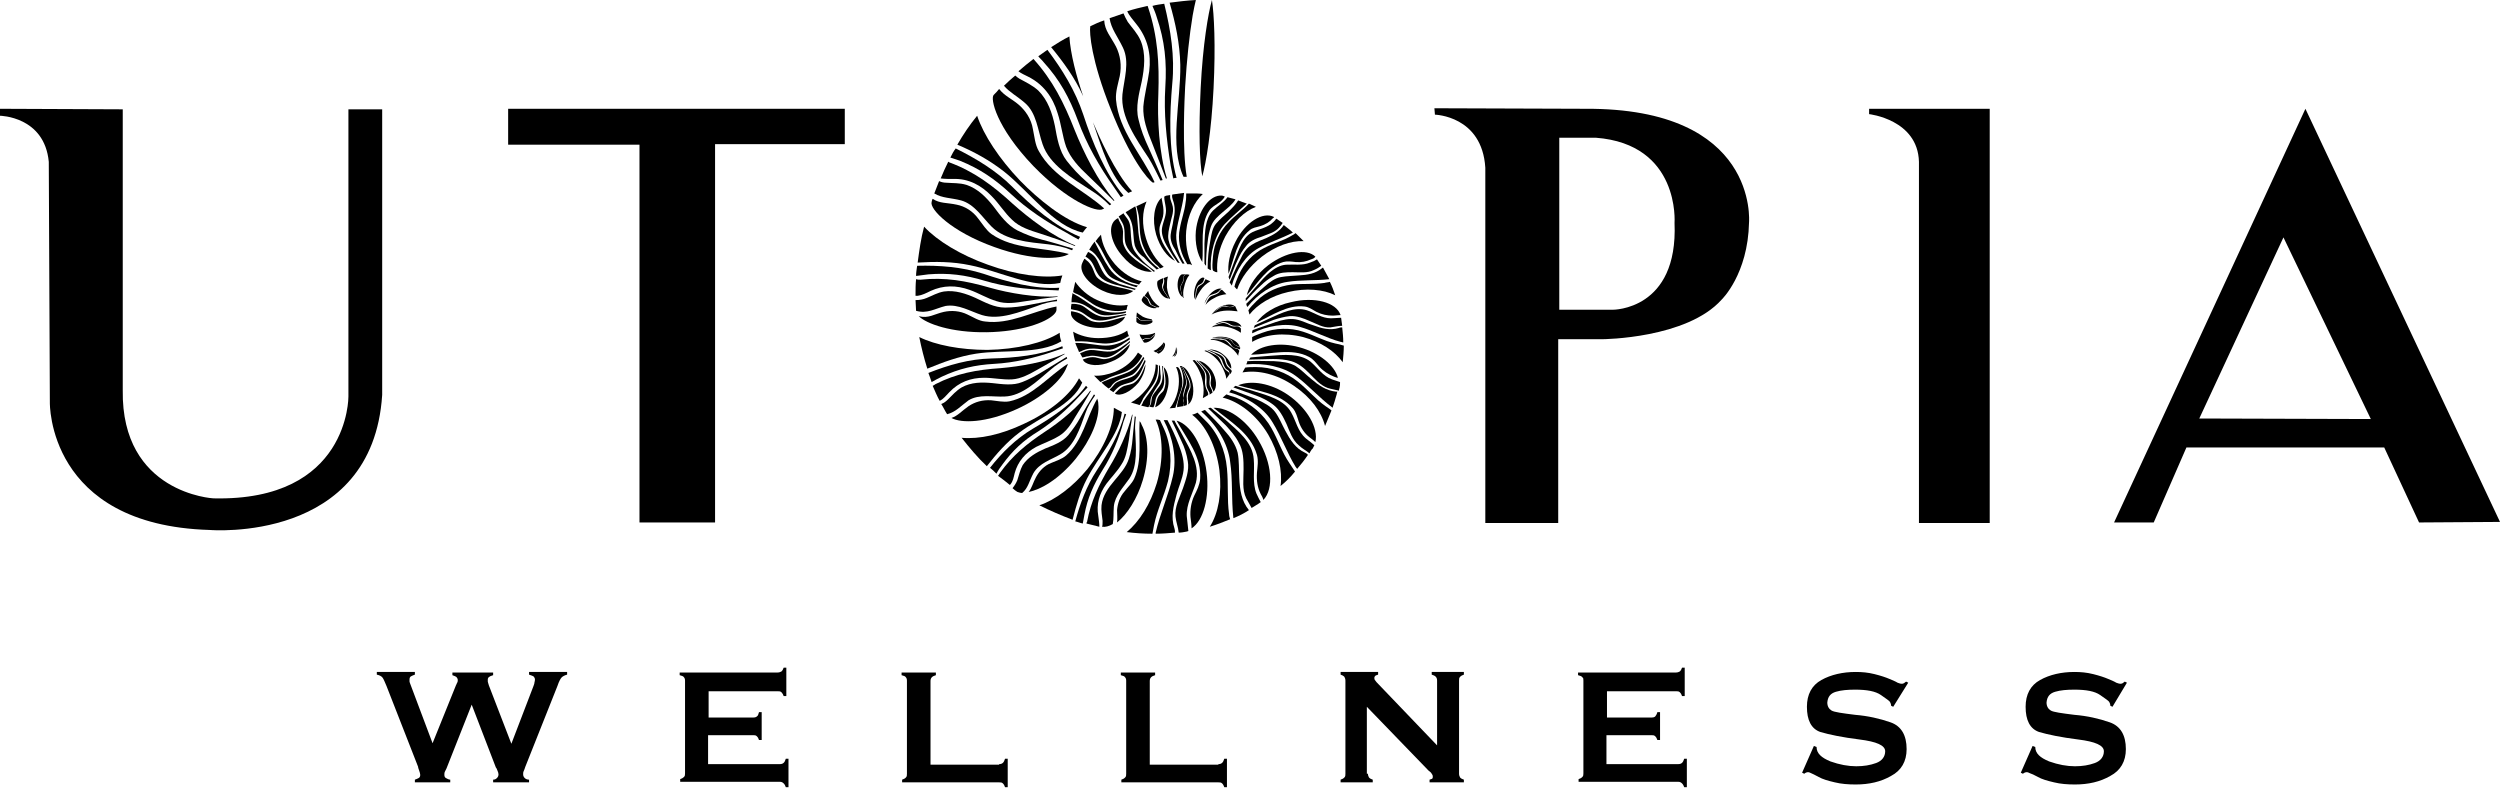 <?xml version="1.0" encoding="utf-8"?>
<svg xmlns="http://www.w3.org/2000/svg" width="150" height="48" viewBox="0 0 150 48" fill="none">
<path d="M72.041 5.273C72.17 2.669 72.491 0.804 72.716 0C72.845 0.836 72.942 2.701 72.813 5.305C72.684 7.909 72.363 9.774 72.138 10.578C71.977 9.774 71.912 7.877 72.041 5.273Z" fill="black"/>
<path d="M66.96 2.797C67.217 3.312 67.313 3.922 67.185 4.565C67.088 5.016 66.927 5.498 66.96 5.98C67.12 7.845 68.503 9.259 69.275 10.931C69.243 10.931 69.211 10.963 69.179 10.963C68.857 10.771 67.796 9.485 66.638 6.527C65.48 3.633 65.352 1.961 65.416 1.575C65.673 1.447 65.963 1.318 66.252 1.222C66.284 1.833 66.638 2.186 66.96 2.797Z" fill="black"/>
<path d="M69.114 8.552C68.825 7.845 68.567 7.137 68.6 6.398C68.664 5.691 68.857 4.983 68.953 4.276C69.082 3.247 68.857 2.283 68.181 1.447C67.989 1.189 67.763 0.964 67.635 0.675C68.021 0.546 68.439 0.45 68.857 0.354C68.857 0.386 68.889 0.418 68.889 0.45C69.468 2.186 69.564 3.794 69.5 5.658C69.436 7.105 69.532 9.163 70.015 10.706C69.983 10.706 69.983 10.706 69.95 10.706C69.693 10.031 69.404 9.292 69.114 8.552Z" fill="black"/>
<path d="M68.922 9.485C68.182 8.359 67.217 7.009 67.346 5.659C67.443 4.758 67.796 3.729 67.378 2.861C67.057 2.186 66.671 1.736 66.574 1.093C66.864 0.997 67.121 0.9 67.41 0.804C67.475 0.964 67.571 1.157 67.668 1.318C67.925 1.672 68.247 1.993 68.44 2.443C68.761 3.215 68.665 4.083 68.504 4.887C68.343 5.626 68.118 6.43 68.311 7.17C68.44 7.748 68.665 8.327 68.922 8.874C69.211 9.517 69.501 10.16 69.758 10.803C69.726 10.803 69.662 10.835 69.629 10.835C69.404 10.385 69.179 9.902 68.922 9.485Z" fill="black"/>
<path d="M69.918 5.241C70.015 3.73 69.886 2.444 69.404 1.029C69.34 0.804 69.243 0.579 69.147 0.354C69.372 0.289 69.629 0.257 69.854 0.225C70.24 1.801 70.497 3.376 70.336 5.016C70.176 6.848 70.111 8.938 70.594 10.674C70.529 10.674 70.465 10.674 70.401 10.706C70.336 10.449 70.304 10.192 70.24 9.935C69.983 8.359 69.822 6.784 69.918 5.241Z" fill="black"/>
<path d="M70.819 3.89C70.787 2.604 70.53 1.383 70.176 0.161C70.69 0.096 71.205 0.032 71.752 0C71.687 0.257 71.623 0.579 71.559 0.932C71.366 2.09 71.205 3.601 71.109 5.208C71.076 5.852 70.915 8.97 71.205 10.61C71.141 10.61 71.076 10.61 71.012 10.61C70.144 8.745 70.851 6.109 70.819 3.89Z" fill="black"/>
<path d="M67.25 11.832C67.121 11.639 66.96 11.414 66.832 11.221C65.963 9.999 65.191 8.649 64.677 7.234C64.162 5.852 63.583 4.791 62.618 3.73C62.522 3.601 62.393 3.505 62.297 3.376C62.49 3.247 62.651 3.119 62.844 2.99C63.744 4.18 64.516 5.434 64.998 6.881C65.545 8.552 66.317 10.417 67.41 11.735C67.346 11.768 67.314 11.8 67.25 11.832Z" fill="black"/>
<path d="M65.255 10.513C64.741 10.031 64.226 9.485 63.969 8.809C63.744 8.166 63.679 7.459 63.454 6.784C63.165 5.819 62.586 5.048 61.685 4.598C61.492 4.501 61.267 4.405 61.106 4.276C61.396 4.019 61.718 3.762 62.007 3.537C63.165 4.823 63.84 6.173 64.483 7.813C64.998 9.099 65.866 10.867 66.863 12.024L66.831 12.057C66.349 11.574 65.802 11.028 65.255 10.513Z" fill="black"/>
<path d="M61.106 6.269C61.524 6.623 61.878 7.137 61.974 7.748C62.071 8.198 62.103 8.681 62.328 9.066C63.197 10.642 64.965 11.349 66.252 12.507C66.22 12.507 66.22 12.539 66.188 12.539C65.834 12.796 64.001 12.024 62.007 9.967C59.755 7.62 59.401 5.883 59.627 5.691C59.627 5.691 59.627 5.691 59.659 5.658C59.755 5.562 59.852 5.466 59.948 5.337C60.27 5.755 60.688 5.916 61.106 6.269Z" fill="black"/>
<path d="M65.577 7.331C65.963 8.231 66.896 10.353 67.925 11.478C67.861 11.51 67.764 11.542 67.7 11.575C66.606 10.61 66.124 8.906 65.577 7.331Z" fill="black"/>
<path d="M64.966 5.723C64.484 4.662 63.808 3.73 63.068 2.83C63.422 2.604 63.776 2.379 64.162 2.187C64.226 3.215 64.58 4.598 65.03 5.884C64.998 5.82 64.998 5.755 64.966 5.723Z" fill="black"/>
<path d="M65.448 11.414C64.355 10.706 62.972 9.902 62.554 8.649C62.264 7.813 62.2 6.784 61.493 6.173C61.01 5.755 60.56 5.53 60.238 5.144C60.463 4.919 60.688 4.726 60.914 4.533C60.978 4.598 61.075 4.662 61.171 4.726C61.525 4.919 61.943 5.112 62.297 5.433C62.876 6.012 63.133 6.784 63.294 7.555C63.422 8.263 63.551 9.067 64.001 9.645C64.355 10.095 64.741 10.513 65.191 10.899C65.706 11.349 66.188 11.799 66.671 12.249C66.638 12.282 66.606 12.314 66.574 12.314C66.22 11.96 65.867 11.671 65.448 11.414Z" fill="black"/>
<path d="M62.424 14.018C61.813 13.825 61.17 13.632 60.72 13.182C60.27 12.764 59.948 12.217 59.498 11.767C58.887 11.124 58.115 10.706 57.214 10.738C56.957 10.738 56.7 10.738 56.442 10.706C56.571 10.385 56.732 10.031 56.893 9.709C56.925 9.709 56.925 9.709 56.957 9.742C58.436 10.288 59.562 11.124 60.752 12.217C61.717 13.085 63.196 14.211 64.515 14.725C64.515 14.725 64.515 14.757 64.483 14.757C63.807 14.468 63.1 14.243 62.424 14.018Z" fill="black"/>
<path d="M60.752 11.221C61.91 12.379 63.325 13.6 64.805 14.211C64.772 14.275 64.74 14.308 64.708 14.372C64.483 14.243 64.226 14.115 63.968 13.954C62.778 13.311 61.62 12.539 60.656 11.639C59.691 10.739 58.79 10.128 57.6 9.646C57.407 9.581 57.215 9.517 57.022 9.453C57.118 9.26 57.215 9.067 57.343 8.906C58.565 9.517 59.755 10.224 60.752 11.221Z" fill="black"/>
<path d="M55.961 11.928C56.379 12.218 56.829 12.153 57.408 12.282C57.891 12.378 58.373 12.668 58.694 13.118C58.952 13.439 59.177 13.825 59.498 14.05C60.849 14.983 62.586 14.822 64.13 15.24C63.647 15.561 61.975 15.658 59.659 14.822C57.054 13.889 55.768 12.539 55.897 12.121C55.929 11.96 55.961 11.928 55.961 11.928C55.961 11.928 55.929 11.928 55.961 11.928Z" fill="black"/>
<path d="M60.237 10.289C59.369 9.613 58.437 9.099 57.44 8.681C57.793 8.07 58.179 7.491 58.629 6.945C59.015 8.102 59.948 9.517 61.202 10.835C62.296 11.96 63.872 13.246 65.222 13.632C65.126 13.729 65.062 13.825 64.965 13.954C63.196 13.568 61.781 11.51 60.237 10.289Z" fill="black"/>
<path d="M62.907 14.661C61.749 14.532 60.334 14.436 59.498 13.6C58.951 13.053 58.469 12.25 57.665 12.025C57.054 11.864 56.539 11.896 56.057 11.607C56.153 11.35 56.25 11.124 56.346 10.867C56.475 10.931 56.636 10.964 56.796 10.964C57.15 10.996 57.568 10.964 57.986 11.092C58.662 11.317 59.176 11.832 59.627 12.41C60.013 12.925 60.431 13.504 61.042 13.825C61.492 14.05 62.007 14.243 62.489 14.372C63.132 14.532 63.743 14.725 64.386 14.918C64.354 14.95 64.354 14.982 64.322 15.015C63.872 14.822 63.389 14.725 62.907 14.661Z" fill="black"/>
<path d="M55.221 16.783C56.7 16.622 57.955 16.847 59.402 17.265C60.528 17.587 62.2 17.876 63.454 17.78V17.812C62.811 17.876 62.168 17.973 61.557 18.069C60.946 18.166 60.367 18.262 59.788 18.069C59.241 17.908 58.727 17.587 58.18 17.394C57.376 17.105 56.604 17.105 55.832 17.458C55.575 17.587 55.318 17.715 55.06 17.748C55.028 17.748 54.996 17.748 54.932 17.748C54.932 17.715 54.932 17.683 54.932 17.683C54.932 17.362 54.932 17.073 54.964 16.751C55.06 16.783 55.157 16.783 55.221 16.783Z" fill="black"/>
<path d="M54.964 18.648C54.964 18.423 54.932 18.23 54.932 18.005C55.157 18.005 55.382 17.973 55.607 17.876C55.929 17.747 56.25 17.555 56.636 17.49C57.312 17.394 57.955 17.619 58.534 17.876C59.08 18.133 59.659 18.455 60.303 18.455C60.785 18.455 61.267 18.391 61.75 18.294C62.297 18.198 62.876 18.069 63.422 17.973C63.422 18.005 63.422 18.037 63.422 18.069C63.036 18.101 62.618 18.198 62.232 18.358C61.203 18.712 59.981 19.227 58.92 18.905C58.212 18.68 57.505 18.23 56.733 18.358C56.089 18.519 55.639 18.841 54.964 18.648Z" fill="black"/>
<path d="M63.551 17.265C63.551 17.329 63.519 17.361 63.519 17.426C63.294 17.426 63.069 17.394 62.811 17.394C61.557 17.361 60.27 17.201 59.081 16.847C57.923 16.493 56.894 16.365 55.704 16.461C55.478 16.493 55.221 16.526 54.964 16.558C54.964 16.365 54.996 16.172 55.028 15.947C56.379 15.915 57.698 16.011 59.016 16.429C60.431 16.911 62.072 17.361 63.551 17.265Z" fill="black"/>
<path d="M63.614 16.976C61.974 17.329 59.98 16.268 58.211 15.915C57.15 15.69 56.121 15.69 55.06 15.754C55.156 15.047 55.252 14.307 55.446 13.6C56.217 14.436 57.633 15.304 59.273 15.883C60.945 16.494 62.617 16.718 63.743 16.526C63.679 16.686 63.647 16.815 63.614 16.976Z" fill="black"/>
<path d="M55.124 18.969C55.703 19.13 56.057 18.84 56.636 18.712C57.086 18.615 57.6 18.648 58.051 18.873C58.404 19.033 58.726 19.259 59.112 19.291C60.591 19.483 61.942 18.68 63.389 18.39C63.389 18.455 63.389 18.519 63.389 18.551V18.583C63.389 18.68 63.325 18.776 63.229 18.873C62.746 19.355 61.267 19.901 59.209 19.934C57.054 19.966 55.574 19.419 55.124 18.969Z" fill="black"/>
<path d="M56.507 22.602C56.314 22.699 56.121 22.795 55.896 22.924C55.832 22.731 55.767 22.538 55.703 22.377C56.925 21.895 58.147 21.541 59.466 21.509C60.881 21.477 62.457 21.316 63.743 20.77C63.743 20.834 63.776 20.866 63.776 20.898C63.583 20.963 63.39 21.027 63.197 21.091C62.071 21.477 60.849 21.767 59.659 21.831C58.501 21.895 57.536 22.12 56.507 22.602Z" fill="black"/>
<path d="M56.828 24.853C56.7 24.66 56.603 24.435 56.475 24.242C56.635 24.178 56.764 24.081 56.893 23.953C57.118 23.727 57.375 23.438 57.697 23.245C58.276 22.924 58.919 22.924 59.562 22.988C60.141 23.052 60.784 23.149 61.331 22.924C61.749 22.763 62.167 22.538 62.585 22.281C63.068 21.991 63.518 21.702 64 21.413C64 21.445 64.032 21.477 64.032 21.509C63.679 21.702 63.325 21.927 63.035 22.184C62.231 22.859 61.331 23.76 60.27 23.792C59.562 23.824 58.758 23.631 58.115 24.017C57.632 24.37 57.343 24.724 56.828 24.853Z" fill="black"/>
<path d="M57.086 25.078C57.472 24.949 57.697 24.66 58.115 24.37C58.501 24.113 58.951 23.985 59.466 24.017C59.82 24.049 60.206 24.145 60.559 24.081C61.942 23.792 62.907 22.57 64.065 21.831C64.065 21.895 64.033 21.959 64.001 22.023C63.711 22.827 62.521 23.856 61.042 24.531C59.144 25.399 57.665 25.399 57.086 25.078Z" fill="black"/>
<path d="M62.297 22.152C61.782 22.442 61.267 22.731 60.721 22.763C60.174 22.795 59.595 22.666 59.048 22.666C58.244 22.666 57.537 22.924 56.958 23.535C56.765 23.727 56.604 23.953 56.379 24.049C56.218 23.76 56.09 23.438 55.961 23.149C56.025 23.117 56.09 23.084 56.122 23.052C57.376 22.409 58.598 22.184 60.045 22.088C61.171 21.991 62.747 21.734 63.873 21.22V21.252C63.39 21.541 62.843 21.831 62.297 22.152Z" fill="black"/>
<path d="M63.679 20.48C62.328 21.284 60.238 20.962 58.565 21.22C57.536 21.38 56.571 21.734 55.639 22.12C55.446 21.509 55.285 20.866 55.156 20.223C56.121 20.705 57.633 20.994 59.241 20.994C61.01 20.962 62.618 20.576 63.583 19.966C63.583 20.159 63.615 20.319 63.679 20.48Z" fill="black"/>
<path d="M61.041 28.808C61.138 28.518 61.202 28.197 61.363 27.907C61.685 27.425 62.199 27.136 62.714 26.911C63.196 26.718 63.743 26.525 64.097 26.107C64.354 25.785 64.611 25.432 64.804 25.078C65.062 24.596 65.351 24.113 65.641 23.663C65.673 23.695 65.673 23.695 65.705 23.728C65.48 24.049 65.254 24.403 65.126 24.789C64.804 25.689 64.451 26.782 63.614 27.264C63.068 27.586 62.36 27.779 62.006 28.39C61.749 28.872 61.685 29.29 61.331 29.579C61.234 29.579 61.138 29.547 61.041 29.515C60.945 29.451 60.848 29.386 60.752 29.29C60.881 29.129 60.977 28.968 61.041 28.808Z" fill="black"/>
<path d="M61.974 25.721C63.132 25.046 64.386 24.21 65.158 23.149C65.19 23.181 65.222 23.213 65.255 23.245C65.094 23.406 64.933 23.599 64.772 23.76C64.033 24.564 63.196 25.303 62.296 25.882C61.395 26.428 60.752 27.039 60.141 27.875C60.012 28.036 59.884 28.229 59.787 28.422C59.659 28.293 59.53 28.165 59.401 28.068C60.109 27.168 60.945 26.332 61.974 25.721Z" fill="black"/>
<path d="M62.168 28.614C62.361 28.261 62.651 27.939 63.069 27.779C63.358 27.65 63.712 27.553 63.969 27.328C64.966 26.46 65.191 25.046 65.834 23.92C65.867 24.017 65.899 24.113 65.899 24.242C65.995 25.11 65.448 26.396 64.548 27.521C63.519 28.775 62.425 29.386 61.718 29.515C61.911 29.29 61.975 28.968 62.168 28.614Z" fill="black"/>
<path d="M64.515 25.014C64.258 25.464 63.968 25.914 63.518 26.171C63.1 26.428 62.617 26.589 62.167 26.814C61.524 27.168 61.074 27.682 60.881 28.39C60.816 28.647 60.784 28.872 60.623 29.065L60.591 29.097C60.366 28.904 60.141 28.743 59.884 28.55C59.916 28.486 59.98 28.422 60.012 28.357C60.752 27.328 61.62 26.621 62.682 25.914C63.582 25.335 64.772 24.371 65.415 23.438C65.415 23.438 65.415 23.438 65.448 23.47C65.158 23.985 64.837 24.499 64.515 25.014Z" fill="black"/>
<path d="M61.171 25.946C60.399 26.525 59.788 27.232 59.209 27.972C58.662 27.457 58.18 26.879 57.697 26.268C58.759 26.364 60.077 26.075 61.428 25.432C62.972 24.724 64.226 23.696 64.741 22.699C64.805 22.795 64.869 22.86 64.933 22.956C64.355 24.306 62.457 24.982 61.171 25.946Z" fill="black"/>
<path d="M66.156 28.196C65.609 29.097 65.255 29.868 65.062 30.897C65.03 31.058 64.998 31.219 64.966 31.412C64.805 31.379 64.676 31.315 64.516 31.283C64.805 30.222 65.191 29.161 65.802 28.229C66.478 27.2 67.185 26.01 67.475 24.821C67.507 24.821 67.539 24.853 67.571 24.853C67.507 25.014 67.475 25.142 67.41 25.303C67.153 26.267 66.735 27.296 66.156 28.196Z" fill="black"/>
<path d="M67.281 27.875C67.024 28.293 66.67 28.647 66.38 29.032C65.962 29.611 65.769 30.254 65.898 30.962C65.93 31.187 65.962 31.412 65.962 31.605C65.705 31.54 65.448 31.476 65.19 31.412C65.19 31.38 65.19 31.347 65.223 31.315C65.448 30.093 65.93 29.097 66.573 28.004C67.088 27.168 67.667 25.946 67.924 24.885H67.956C67.86 25.399 67.796 25.882 67.731 26.396C67.635 26.943 67.57 27.457 67.281 27.875Z" fill="black"/>
<path d="M65.223 28.711C64.805 29.515 64.579 30.319 64.354 31.187C63.679 30.929 63.004 30.64 62.36 30.319C63.325 29.997 64.386 29.193 65.255 28.132C66.22 26.91 66.831 25.56 66.831 24.467C66.992 24.564 67.152 24.628 67.313 24.724C67.152 26.075 65.898 27.393 65.223 28.711Z" fill="black"/>
<path d="M67.024 30.608C67.057 30.222 67.185 29.804 67.475 29.483C67.668 29.225 67.925 29 68.054 28.711C68.536 27.618 68.311 26.428 68.375 25.271C68.439 25.335 68.472 25.399 68.504 25.496C68.922 26.267 68.954 27.521 68.568 28.807C68.246 29.901 67.635 30.865 67.024 31.347C67.057 31.09 67.024 30.865 67.024 30.608Z" fill="black"/>
<path d="M66.155 31.251C66.123 30.962 66.059 30.64 66.091 30.319C66.155 29.74 66.509 29.258 66.863 28.84C67.184 28.454 67.57 28.036 67.731 27.522C67.86 27.136 67.924 26.718 67.956 26.3C67.988 25.85 68.053 25.4 68.085 24.982C68.117 24.982 68.149 25.014 68.149 25.014C68.117 25.303 68.085 25.625 68.117 25.914C68.149 26.814 68.278 27.94 67.763 28.711C67.409 29.226 66.895 29.74 66.831 30.383C66.798 30.801 66.831 31.123 66.766 31.444C66.541 31.573 66.316 31.637 66.123 31.605C66.155 31.541 66.155 31.412 66.155 31.251Z" fill="black"/>
<path d="M69.822 25.689C70.272 26.653 70.336 27.811 70.079 28.872C69.822 29.836 69.436 30.576 69.243 31.508C69.211 31.669 69.178 31.862 69.146 32.023H69.114C68.632 32.023 68.117 31.99 67.603 31.926C68.374 31.283 69.018 30.254 69.404 29C69.822 27.586 69.79 26.139 69.339 25.174C69.436 25.174 69.5 25.174 69.597 25.206C69.661 25.367 69.757 25.528 69.822 25.689Z" fill="black"/>
<path d="M70.723 26.686C70.916 27.168 71.076 27.714 71.012 28.229C70.948 28.743 70.723 29.193 70.594 29.676C70.401 30.383 70.24 31.026 70.466 31.701C70.498 31.797 70.498 31.862 70.498 31.958C70.112 31.99 69.726 32.023 69.34 32.023C69.34 31.99 69.34 31.99 69.34 31.958C69.597 30.833 70.112 29.708 70.369 28.582C70.626 27.489 70.369 26.235 69.822 25.206C69.854 25.206 69.919 25.206 69.951 25.206C69.983 25.206 70.015 25.206 70.047 25.206C70.305 25.689 70.53 26.171 70.723 26.686Z" fill="black"/>
<path d="M70.53 30.994C70.466 30.415 70.787 29.836 70.98 29.29C71.141 28.807 71.366 28.229 71.269 27.682C71.205 27.264 71.077 26.846 70.884 26.46C70.691 26.042 70.498 25.624 70.305 25.238C70.337 25.238 70.369 25.238 70.401 25.238C70.433 25.238 70.433 25.238 70.466 25.238C70.626 25.56 70.819 25.849 70.98 26.171C71.43 27.007 72.009 27.971 71.752 28.968C71.559 29.611 71.173 30.254 71.205 30.961C71.237 31.315 71.269 31.605 71.302 31.862C71.269 31.862 71.237 31.894 71.205 31.894C71.044 31.926 70.884 31.958 70.723 31.958C70.691 31.637 70.562 31.315 70.53 30.994Z" fill="black"/>
<path d="M71.43 31.026C71.398 30.608 71.462 30.158 71.655 29.74C71.816 29.418 71.977 29.097 72.009 28.743C72.105 27.425 71.237 26.364 70.594 25.238C71.43 25.464 72.202 26.75 72.395 28.325C72.588 29.836 72.202 31.251 71.494 31.701C71.494 31.508 71.462 31.283 71.43 31.026Z" fill="black"/>
<path d="M73.81 27.715C73.681 26.589 72.974 25.464 72.073 24.692C72.138 24.66 72.202 24.628 72.298 24.596C72.684 24.982 73.102 25.4 73.456 25.818C73.81 26.203 74.132 26.654 74.26 27.168C74.357 27.65 74.325 28.165 74.357 28.679C74.389 29.387 74.485 30.062 74.936 30.608C74.646 30.801 74.325 30.962 74.003 31.09C73.874 29.933 73.971 28.776 73.81 27.715Z" fill="black"/>
<path d="M72.298 25.206C73.07 25.946 73.52 27.007 73.617 28.1C73.713 29.097 73.617 29.933 73.746 30.865C73.746 30.962 73.778 31.058 73.81 31.154C73.424 31.315 73.006 31.476 72.588 31.605C73.102 30.801 73.327 29.579 73.167 28.229C72.974 26.75 72.33 25.496 71.526 24.885C71.623 24.853 71.751 24.821 71.848 24.756C72.009 24.917 72.137 25.046 72.298 25.206Z" fill="black"/>
<path d="M75.643 29.643C75.45 29.258 75.385 28.84 75.418 28.357C75.45 28.004 75.514 27.65 75.418 27.296C75.032 25.978 73.809 25.303 72.812 24.467C73.681 24.435 74.806 25.206 75.514 26.428C76.318 27.779 76.447 29.322 75.803 29.997C75.771 29.868 75.707 29.74 75.643 29.643Z" fill="black"/>
<path d="M74.775 29.901C74.517 29.386 74.614 28.743 74.614 28.164C74.614 27.65 74.614 27.039 74.324 26.557C74.131 26.171 73.842 25.849 73.552 25.528C73.199 25.174 72.845 24.853 72.491 24.499C72.555 24.467 72.588 24.467 72.652 24.467C72.942 24.724 73.263 24.949 73.552 25.206C74.26 25.849 75.161 26.525 75.225 27.554C75.289 28.229 75.128 28.968 75.386 29.611C75.482 29.804 75.546 29.965 75.643 30.126C75.482 30.254 75.289 30.351 75.096 30.479C75 30.286 74.871 30.093 74.775 29.901Z" fill="black"/>
<path d="M78.569 26.235C78.28 26.01 78.055 25.689 77.926 25.303C77.83 25.014 77.765 24.724 77.572 24.499C76.768 23.567 75.45 23.47 74.292 23.117C75.064 22.795 76.254 22.988 77.283 23.695C78.441 24.499 79.116 25.689 78.923 26.525C78.827 26.428 78.698 26.332 78.569 26.235Z" fill="black"/>
<path d="M77.733 28.004C77.219 27.168 76.865 26.171 76.35 25.335C75.836 24.467 74.806 23.824 73.745 23.535C73.809 23.471 73.842 23.438 73.874 23.374C74.388 23.567 74.871 23.76 75.385 23.953C75.803 24.146 76.254 24.371 76.511 24.724C76.768 25.078 76.929 25.496 77.122 25.85C77.412 26.396 77.733 26.911 78.312 27.168C78.376 27.2 78.441 27.232 78.473 27.297C78.28 27.586 78.055 27.875 77.83 28.132C77.797 28.1 77.765 28.036 77.733 28.004Z" fill="black"/>
<path d="M77.927 26.718C77.541 26.396 77.38 25.882 77.187 25.432C76.994 25.014 76.769 24.564 76.383 24.274C76.093 24.049 75.707 23.856 75.354 23.728C74.903 23.567 74.453 23.406 74.003 23.245C74.035 23.213 74.099 23.181 74.132 23.149C74.485 23.277 74.871 23.342 75.225 23.47C76.061 23.728 77.058 23.985 77.476 24.756C77.766 25.271 77.862 25.882 78.345 26.3C78.538 26.46 78.731 26.589 78.859 26.718C78.827 26.782 78.795 26.846 78.763 26.911C78.763 26.911 78.731 26.943 78.698 26.975C78.666 27.039 78.602 27.104 78.57 27.2C78.377 27.039 78.12 26.911 77.927 26.718Z" fill="black"/>
<path d="M76.093 26.075C75.385 24.885 74.324 24.081 73.359 23.856C73.424 23.792 73.52 23.728 73.585 23.663C73.745 23.728 73.938 23.792 74.163 23.856C75.064 24.21 75.836 24.885 76.286 25.689C76.704 26.428 76.897 27.104 77.379 27.811C77.476 27.972 77.605 28.132 77.701 28.293C77.444 28.615 77.154 28.904 76.833 29.161C76.961 28.261 76.704 27.136 76.093 26.075Z" fill="black"/>
<path d="M74.711 22.056C74.904 22.024 75.129 22.024 75.354 22.024C76.287 22.024 77.187 22.345 77.862 22.892C78.506 23.406 78.892 23.921 79.535 24.371C79.663 24.467 79.792 24.532 79.889 24.628C79.76 24.949 79.631 25.239 79.503 25.56C79.278 24.692 78.634 23.824 77.637 23.149C76.608 22.442 75.483 22.184 74.55 22.345C74.614 22.249 74.646 22.152 74.711 22.056Z" fill="black"/>
<path d="M80.049 22.602C79.728 22.474 79.406 22.281 79.149 21.991C78.956 21.767 78.795 21.541 78.538 21.413C77.509 20.866 76.254 21.252 75.064 21.284C75.611 20.706 76.801 20.513 77.959 20.834C79.149 21.156 80.082 21.927 80.275 22.667C80.21 22.667 80.146 22.634 80.049 22.602Z" fill="black"/>
<path d="M79.663 23.278C79.213 23.117 78.891 22.731 78.57 22.41C78.28 22.12 77.927 21.799 77.476 21.67C77.123 21.574 76.769 21.541 76.383 21.541C75.9 21.541 75.418 21.574 74.936 21.574C74.968 21.541 75 21.477 75.032 21.445C75.418 21.413 75.804 21.381 76.19 21.349C77.026 21.284 77.991 21.188 78.634 21.702C79.052 22.056 79.374 22.57 79.921 22.763C80.081 22.828 80.242 22.86 80.403 22.924C80.403 23.053 80.403 23.149 80.371 23.278C80.371 23.278 80.339 23.342 80.339 23.439C80.081 23.374 79.856 23.342 79.663 23.278Z" fill="black"/>
<path d="M79.952 24.467L79.92 24.435C79.148 23.856 78.505 23.117 77.765 22.57C76.993 21.991 75.836 21.766 74.774 21.863C74.807 21.798 74.839 21.734 74.839 21.67C75.385 21.638 75.9 21.67 76.447 21.67C76.897 21.702 77.347 21.734 77.733 21.959C78.087 22.184 78.344 22.474 78.666 22.731C79.116 23.117 79.566 23.438 80.177 23.502C80.21 23.502 80.242 23.502 80.242 23.502C80.21 23.567 80.21 23.631 80.21 23.631C80.113 23.953 80.049 24.21 79.952 24.467Z" fill="black"/>
<path d="M76.544 19.323C76.93 19.194 77.348 19.098 77.734 19.162C78.12 19.226 78.442 19.419 78.795 19.516C79.31 19.709 79.792 19.837 80.339 19.677C80.403 19.644 80.468 19.644 80.532 19.644C80.564 19.934 80.596 20.255 80.596 20.545C80.532 20.545 80.5 20.512 80.436 20.512C79.599 20.287 78.795 19.837 77.991 19.612C77.123 19.355 76.029 19.548 75.129 19.998C75.129 19.934 75.129 19.869 75.161 19.805C75.611 19.644 76.094 19.484 76.544 19.323Z" fill="black"/>
<path d="M75.129 20.223C75.29 20.127 75.483 20.062 75.74 19.966C76.512 19.677 77.412 19.645 78.184 19.902C78.892 20.127 79.406 20.448 80.114 20.609C80.275 20.641 80.436 20.673 80.629 20.738C80.629 21.059 80.596 21.413 80.564 21.734C80.082 21.059 79.246 20.513 78.184 20.223C77.026 19.934 75.901 20.062 75.129 20.513C75.129 20.416 75.129 20.32 75.129 20.223Z" fill="black"/>
<path d="M80.531 19.548C80.306 19.548 80.049 19.612 79.824 19.644C79.373 19.676 78.987 19.419 78.569 19.258C78.216 19.098 77.797 18.937 77.379 18.969C77.058 19.001 76.704 19.098 76.415 19.194C75.996 19.355 75.611 19.516 75.225 19.676C75.257 19.612 75.257 19.58 75.289 19.516C75.578 19.387 75.9 19.226 76.189 19.098C76.897 18.776 77.669 18.39 78.409 18.615C78.891 18.776 79.309 19.098 79.856 19.098C80.081 19.098 80.274 19.065 80.467 19.065C80.499 19.226 80.499 19.387 80.531 19.548Z" fill="black"/>
<path d="M79.953 18.937C79.631 18.937 79.309 18.873 78.988 18.712C78.763 18.584 78.537 18.423 78.28 18.391C77.251 18.262 76.318 18.937 75.386 19.355C75.772 18.809 76.543 18.326 77.444 18.133C78.859 17.78 80.178 18.133 80.435 18.905C80.274 18.905 80.146 18.937 79.953 18.937Z" fill="black"/>
<path d="M75.868 17.201C76.157 16.944 76.479 16.686 76.865 16.622C77.219 16.558 77.572 16.558 77.926 16.526C78.441 16.494 78.923 16.429 79.341 16.076C79.341 16.076 79.374 16.076 79.374 16.044C79.502 16.268 79.631 16.526 79.759 16.751C78.923 16.847 78.055 16.783 77.251 16.912C76.35 17.04 75.45 17.651 74.839 18.423C74.839 18.39 74.839 18.39 74.807 18.358C74.807 18.326 74.774 18.262 74.774 18.23C75.128 17.876 75.482 17.522 75.868 17.201Z" fill="black"/>
<path d="M79.02 15.561C79.116 15.69 79.18 15.819 79.277 15.947C79.148 16.044 78.987 16.14 78.827 16.204C78.441 16.397 77.99 16.333 77.572 16.333C77.186 16.333 76.768 16.333 76.415 16.558C76.125 16.719 75.868 16.912 75.643 17.137C75.321 17.426 75.032 17.748 74.742 18.069C74.742 18.005 74.742 17.973 74.742 17.908C74.967 17.651 75.192 17.394 75.418 17.137C75.9 16.59 76.447 15.947 77.154 15.883C77.637 15.851 78.151 15.947 78.602 15.754C78.794 15.69 78.923 15.626 79.02 15.561Z" fill="black"/>
<path d="M74.968 18.873C74.936 18.776 74.936 18.712 74.903 18.615C75 18.455 75.193 18.262 75.386 18.069C75.965 17.49 76.737 17.169 77.508 17.072C78.216 17.008 78.795 17.072 79.47 16.976C79.567 16.944 79.695 16.944 79.792 16.911C79.921 17.169 80.017 17.426 80.113 17.715C79.406 17.361 78.377 17.265 77.283 17.522C76.286 17.747 75.45 18.262 74.968 18.873Z" fill="black"/>
<path d="M78.666 15.561C78.376 15.69 78.087 15.754 77.733 15.722C77.476 15.69 77.219 15.658 76.994 15.722C76.029 16.011 75.482 16.976 74.807 17.715C74.935 17.137 75.418 16.429 76.093 15.915C77.154 15.111 78.409 14.886 78.923 15.4C78.859 15.497 78.763 15.529 78.666 15.561Z" fill="black"/>
<path d="M74.742 14.79C74.549 15.015 74.388 15.304 74.26 15.593C74.067 15.979 73.938 16.397 73.777 16.783C73.745 16.719 73.745 16.686 73.713 16.622C73.841 16.301 73.938 15.979 74.067 15.658C74.324 15.015 74.549 14.211 75.16 13.921C75.578 13.729 76.061 13.664 76.414 13.311C76.479 13.246 76.543 13.182 76.575 13.118C76.704 13.214 76.832 13.278 76.961 13.375C76.897 13.471 76.832 13.568 76.736 13.664C76.479 13.954 76.061 14.05 75.675 14.211C75.353 14.307 74.967 14.468 74.742 14.79Z" fill="black"/>
<path d="M74.421 15.561C74.582 15.207 74.775 14.886 75.097 14.693C75.386 14.5 75.708 14.404 75.997 14.275C76.415 14.082 76.769 13.889 77.027 13.503C77.22 13.664 77.412 13.793 77.573 13.954C76.898 14.307 76.158 14.532 75.515 14.886C74.743 15.304 74.164 16.204 73.907 17.137C73.875 17.072 73.811 17.008 73.778 16.944C74.003 16.429 74.196 15.979 74.421 15.561Z" fill="black"/>
<path d="M74.067 17.201C74.1 17.04 74.196 16.783 74.325 16.493C74.646 15.786 75.193 15.207 75.836 14.886C76.447 14.564 76.962 14.468 77.541 14.114C77.605 14.082 77.669 14.05 77.734 13.986C77.895 14.146 78.055 14.307 78.216 14.468C77.444 14.436 76.544 14.757 75.708 15.4C74.968 15.979 74.453 16.686 74.228 17.361C74.164 17.329 74.132 17.265 74.067 17.201Z" fill="black"/>
<path d="M76.447 13.021C76.415 13.053 76.415 13.085 76.383 13.085C76.19 13.31 75.932 13.471 75.611 13.568C75.386 13.632 75.128 13.664 74.968 13.825C74.196 14.436 74.067 15.497 73.713 16.429C73.649 15.883 73.778 15.175 74.131 14.5C74.71 13.343 75.772 12.668 76.447 13.021C76.447 13.021 76.415 13.021 76.447 13.021Z" fill="black"/>
<path d="M72.62 14.436C72.684 14.05 72.748 13.664 72.974 13.407C73.199 13.15 73.456 12.925 73.713 12.7C73.938 12.475 74.131 12.282 74.292 12.024C74.453 12.089 74.614 12.153 74.807 12.217C74.356 12.635 73.874 13.021 73.488 13.439C72.877 14.114 72.588 15.207 72.652 16.204C72.652 16.204 72.652 16.204 72.62 16.204C72.555 16.172 72.523 16.14 72.459 16.108C72.459 15.497 72.523 14.95 72.62 14.436Z" fill="black"/>
<path d="M72.267 14.629C72.299 13.921 72.299 13.118 72.781 12.635C73.071 12.346 73.424 12.153 73.65 11.832C73.81 11.864 73.971 11.928 74.132 11.96C73.939 12.282 73.617 12.507 73.36 12.732C73.103 12.957 72.781 13.214 72.653 13.6C72.556 13.889 72.492 14.179 72.46 14.5C72.395 14.982 72.363 15.465 72.363 15.947C72.331 15.915 72.299 15.883 72.267 15.818C72.267 15.465 72.267 15.047 72.267 14.629Z" fill="black"/>
<path d="M73.488 11.799C73.392 11.96 73.263 12.089 73.102 12.185C72.909 12.314 72.684 12.442 72.555 12.635C71.977 13.503 72.234 14.693 72.137 15.722C71.848 15.272 71.687 14.596 71.751 13.857C71.88 12.635 72.588 11.671 73.327 11.735C73.392 11.767 73.456 11.767 73.488 11.799Z" fill="black"/>
<path d="M72.781 16.236C72.717 16.076 72.749 15.754 72.781 15.368C72.846 14.597 73.199 13.857 73.714 13.343C74.132 12.893 74.55 12.636 74.936 12.217C75.065 12.282 75.225 12.346 75.354 12.41C74.679 12.668 74.003 13.311 73.521 14.179C73.135 14.918 72.974 15.69 73.039 16.333C72.942 16.333 72.878 16.301 72.781 16.236Z" fill="black"/>
<path d="M69.79 12.41C69.822 12.668 69.822 12.925 69.725 13.182C69.661 13.375 69.564 13.568 69.564 13.761C69.564 14.5 70.079 15.079 70.497 15.658C70.015 15.4 69.597 14.822 69.371 14.082C69.114 13.182 69.243 12.282 69.693 11.864C69.725 12.057 69.757 12.217 69.79 12.41Z" fill="black"/>
<path d="M70.24 14.082C70.272 13.793 70.369 13.503 70.401 13.214C70.498 12.796 70.53 12.41 70.369 11.992C70.337 11.896 70.305 11.767 70.337 11.671C70.562 11.639 70.819 11.606 71.044 11.574C71.044 11.671 71.012 11.735 71.012 11.831C70.916 12.507 70.691 13.182 70.594 13.857C70.498 14.5 70.723 15.207 71.076 15.818H70.98H70.948C70.787 15.561 70.658 15.272 70.53 15.014C70.337 14.725 70.208 14.403 70.24 14.082Z" fill="black"/>
<path d="M70.207 11.831C70.207 11.992 70.336 12.217 70.368 12.41C70.433 12.764 70.272 13.085 70.207 13.439C70.143 13.728 70.047 14.082 70.111 14.403C70.175 14.661 70.272 14.918 70.4 15.143C70.529 15.368 70.658 15.561 70.786 15.786C70.754 15.786 70.69 15.754 70.658 15.754C70.561 15.625 70.465 15.464 70.368 15.336C70.047 14.821 69.629 14.243 69.725 13.664C69.789 13.278 70.014 12.892 69.95 12.474C69.918 12.217 69.854 12.024 69.854 11.799C69.918 11.767 69.95 11.735 70.014 11.735C70.079 11.735 70.143 11.703 70.207 11.703C70.207 11.735 70.207 11.767 70.207 11.831Z" fill="black"/>
<path d="M71.365 15.85H71.237C71.205 15.786 71.14 15.69 71.108 15.625C70.787 15.047 70.658 14.339 70.787 13.728C70.883 13.15 71.076 12.7 71.14 12.121C71.172 11.96 71.172 11.767 71.172 11.606C71.301 11.606 71.398 11.606 71.526 11.606C71.751 11.606 71.944 11.606 72.169 11.639C71.655 12.121 71.269 12.893 71.172 13.857C71.108 14.629 71.237 15.336 71.526 15.915C71.43 15.85 71.398 15.85 71.365 15.85Z" fill="black"/>
<path d="M68.567 15.786C68.117 15.432 67.603 15.047 67.506 14.5C67.442 14.146 67.538 13.729 67.345 13.375C67.281 13.246 67.184 13.118 67.12 12.989C67.217 12.925 67.313 12.86 67.41 12.796C67.474 12.925 67.603 13.053 67.699 13.214C67.86 13.504 67.828 13.857 67.86 14.179C67.892 14.468 67.892 14.79 68.085 15.079C68.214 15.272 68.374 15.465 68.567 15.658C68.793 15.883 69.05 16.076 69.307 16.268C69.275 16.268 69.243 16.301 69.211 16.301C69.018 16.108 68.793 15.947 68.567 15.786Z" fill="black"/>
<path d="M67.217 13.375C67.345 13.6 67.409 13.825 67.377 14.082C67.377 14.275 67.345 14.468 67.409 14.661C67.667 15.432 68.471 15.786 69.114 16.301C68.6 16.365 67.892 16.011 67.377 15.4C66.67 14.629 66.445 13.632 66.895 13.214C66.959 13.15 67.024 13.118 67.088 13.085C67.12 13.182 67.152 13.278 67.217 13.375Z" fill="black"/>
<path d="M68.086 14.725C68.022 14.468 68.022 14.179 67.989 13.889C67.957 13.504 67.861 13.118 67.603 12.828C67.571 12.796 67.571 12.764 67.539 12.732C67.732 12.603 67.925 12.507 68.118 12.378C68.118 12.41 68.118 12.443 68.15 12.475C68.279 13.118 68.247 13.793 68.375 14.404C68.504 15.047 68.954 15.69 69.533 16.108C69.501 16.14 69.437 16.14 69.404 16.172C69.147 15.947 68.858 15.69 68.632 15.432C68.375 15.272 68.182 15.015 68.086 14.725Z" fill="black"/>
<path d="M69.307 15.818C68.857 15.4 68.535 14.822 68.439 14.243C68.342 13.696 68.407 13.246 68.278 12.732C68.246 12.635 68.214 12.507 68.182 12.378C68.375 12.282 68.6 12.185 68.793 12.089C68.535 12.7 68.503 13.471 68.76 14.307C68.986 15.047 69.372 15.626 69.822 16.011C69.757 16.044 69.693 16.076 69.597 16.108C69.532 16.011 69.436 15.915 69.307 15.818Z" fill="black"/>
<path d="M67.25 17.169C66.735 17.04 66.124 16.879 65.867 16.429C65.674 16.14 65.609 15.754 65.32 15.529C65.256 15.465 65.191 15.433 65.127 15.4C65.191 15.304 65.223 15.207 65.288 15.111C65.384 15.175 65.481 15.207 65.545 15.272C65.802 15.465 65.899 15.786 66.028 16.044C66.156 16.301 66.285 16.558 66.542 16.719C66.735 16.847 66.96 16.944 67.185 17.04C67.507 17.137 67.829 17.233 68.15 17.329L68.118 17.362L68.086 17.394C67.796 17.297 67.507 17.265 67.25 17.169Z" fill="black"/>
<path d="M65.159 15.593C65.352 15.722 65.48 15.915 65.577 16.14C65.641 16.301 65.705 16.494 65.802 16.622C66.349 17.201 67.249 17.201 67.989 17.458C67.667 17.747 66.928 17.812 66.124 17.426C65.255 17.008 64.708 16.268 64.934 15.786C64.966 15.69 65.03 15.593 65.062 15.529C65.094 15.529 65.126 15.561 65.159 15.593Z" fill="black"/>
<path d="M66.541 16.075C66.895 16.622 67.571 17.008 68.278 17.136C68.246 17.169 68.214 17.201 68.182 17.233C67.828 17.136 67.506 17.008 67.153 16.879C66.895 16.783 66.606 16.654 66.445 16.429C66.284 16.204 66.188 15.979 66.059 15.754C65.866 15.432 65.673 15.143 65.352 14.982C65.448 14.822 65.544 14.661 65.673 14.5C65.963 15.047 66.22 15.593 66.541 16.075Z" fill="black"/>
<path d="M67.892 16.944C67.345 16.751 66.863 16.365 66.573 15.883C66.284 15.433 66.155 15.047 65.866 14.629C65.834 14.565 65.769 14.532 65.737 14.468C65.834 14.339 65.93 14.211 66.059 14.082C66.123 14.661 66.413 15.272 66.895 15.851C67.377 16.397 67.956 16.751 68.503 16.879C68.439 16.944 68.374 17.008 68.342 17.072C68.214 17.04 68.053 16.976 67.892 16.944Z" fill="black"/>
<path d="M65.93 18.841C65.705 18.744 65.512 18.584 65.319 18.455C65.03 18.262 64.74 18.134 64.354 18.134C64.322 18.134 64.322 18.134 64.29 18.134C64.29 17.941 64.322 17.748 64.354 17.587C64.354 17.587 64.386 17.587 64.386 17.619C64.901 17.876 65.351 18.262 65.834 18.519C66.316 18.776 66.992 18.809 67.57 18.68L67.538 18.776C67.249 18.841 66.959 18.873 66.67 18.905C66.445 18.937 66.155 18.937 65.93 18.841Z" fill="black"/>
<path d="M65.448 19.098C65.158 18.937 64.933 18.68 64.579 18.616C64.451 18.584 64.354 18.584 64.258 18.552C64.258 18.455 64.258 18.359 64.29 18.23C64.419 18.23 64.547 18.23 64.676 18.262C64.965 18.294 65.191 18.519 65.416 18.68C65.609 18.809 65.866 18.97 66.155 19.002C66.38 19.034 66.606 19.002 66.799 18.97C67.056 18.937 67.313 18.873 67.57 18.841C67.57 18.873 67.57 18.905 67.57 18.905C67.377 18.937 67.152 19.002 66.927 19.066C66.445 19.195 65.866 19.355 65.448 19.098Z" fill="black"/>
<path d="M65.77 18.358C65.352 18.133 65.062 17.844 64.644 17.651C64.547 17.619 64.483 17.587 64.387 17.522C64.419 17.297 64.483 17.104 64.515 16.911C64.805 17.329 65.255 17.747 65.834 18.005C66.477 18.294 67.12 18.39 67.667 18.294C67.635 18.39 67.603 18.487 67.603 18.583C67.506 18.615 67.41 18.615 67.313 18.648C66.799 18.712 66.22 18.583 65.77 18.358Z" fill="black"/>
<path d="M65.898 19.677C64.933 19.645 64.258 19.194 64.258 18.808C64.258 18.776 64.258 18.744 64.258 18.68C64.322 18.68 64.386 18.68 64.483 18.712C64.676 18.744 64.901 18.841 65.062 18.969C65.191 19.066 65.319 19.194 65.48 19.259C66.123 19.484 66.831 19.162 67.506 19.001C67.377 19.355 66.734 19.709 65.898 19.677Z" fill="black"/>
<path d="M67.956 22.474C67.763 22.57 67.57 22.634 67.377 22.699C67.088 22.795 66.831 22.924 66.67 23.181C66.638 23.245 66.573 23.277 66.509 23.309C66.38 23.213 66.219 23.084 66.091 22.956C66.155 22.924 66.219 22.892 66.284 22.859C66.734 22.666 67.216 22.538 67.667 22.345C68.053 22.184 68.374 21.798 68.599 21.413C68.632 21.445 68.632 21.477 68.664 21.477C68.567 21.638 68.503 21.798 68.406 21.959C68.278 22.152 68.149 22.345 67.956 22.474Z" fill="black"/>
<path d="M67.893 22.924C67.635 23.02 67.314 23.052 67.089 23.245C66.96 23.342 66.896 23.438 66.799 23.535C66.735 23.47 66.638 23.438 66.574 23.374L66.606 23.342C66.703 23.277 66.799 23.117 66.896 23.02C67.089 22.86 67.346 22.795 67.571 22.731C67.764 22.667 68.022 22.602 68.182 22.409C68.311 22.281 68.407 22.12 68.504 21.959C68.568 21.831 68.632 21.702 68.697 21.573C68.697 21.606 68.729 21.638 68.729 21.702C68.697 21.766 68.665 21.863 68.632 21.927C68.472 22.313 68.279 22.763 67.893 22.924Z" fill="black"/>
<path d="M68.535 21.348C68.535 21.381 68.503 21.381 68.503 21.413C68.278 21.831 67.924 22.152 67.506 22.313C67.12 22.474 66.766 22.538 66.412 22.731C66.284 22.795 66.155 22.86 66.027 22.924C65.898 22.795 65.769 22.667 65.641 22.538C66.027 22.57 66.477 22.474 66.895 22.313C67.538 22.056 68.021 21.606 68.278 21.155C68.374 21.22 68.439 21.284 68.535 21.348Z" fill="black"/>
<path d="M66.928 23.631L66.895 23.599C66.96 23.535 67.024 23.47 67.121 23.374C67.249 23.245 67.41 23.149 67.603 23.117C67.732 23.084 67.892 23.052 68.021 22.988C68.407 22.731 68.568 22.281 68.729 21.863C68.729 22.184 68.568 22.602 68.311 22.956C67.828 23.535 67.217 23.792 66.928 23.631Z" fill="black"/>
<path d="M64.933 21.445C64.901 21.348 64.837 21.284 64.805 21.188C64.933 21.155 65.094 21.059 65.255 21.027C65.512 20.962 65.802 21.027 66.059 21.059C66.284 21.091 66.574 21.123 66.831 21.059C67.024 20.995 67.217 20.898 67.378 20.77C67.538 20.673 67.667 20.577 67.796 20.448C67.796 20.48 67.796 20.512 67.796 20.544C67.699 20.641 67.603 20.705 67.506 20.802C67.12 21.091 66.702 21.477 66.252 21.445C65.93 21.413 65.609 21.284 65.287 21.38C65.159 21.38 65.062 21.445 64.933 21.445Z" fill="black"/>
<path d="M66.349 20.737C66.799 20.737 67.314 20.577 67.764 20.255L67.796 20.352C67.635 20.48 67.442 20.577 67.281 20.705C67.056 20.834 66.831 20.962 66.574 20.995C66.349 20.995 66.091 20.962 65.866 20.93C65.545 20.898 65.223 20.898 64.902 21.059C64.869 21.091 64.805 21.091 64.741 21.123C64.676 20.93 64.58 20.77 64.516 20.577C64.58 20.577 64.612 20.577 64.676 20.577C65.255 20.577 65.834 20.737 66.349 20.737Z" fill="black"/>
<path d="M65.03 21.67C64.998 21.638 64.998 21.606 64.966 21.573C65.062 21.541 65.127 21.509 65.255 21.477C65.448 21.413 65.673 21.413 65.866 21.477C66.027 21.509 66.188 21.573 66.349 21.541C66.928 21.477 67.346 21.027 67.796 20.641C67.732 20.995 67.346 21.445 66.67 21.702C65.931 22.024 65.255 21.927 65.03 21.67Z" fill="black"/>
<path d="M67.667 20.191C67.249 20.48 66.702 20.641 66.188 20.609C65.705 20.577 65.352 20.48 64.901 20.48C64.773 20.48 64.644 20.48 64.515 20.48C64.451 20.288 64.419 20.095 64.387 19.902C64.773 20.127 65.319 20.288 65.898 20.288C66.606 20.288 67.217 20.127 67.635 19.837C67.635 19.902 67.667 19.934 67.667 19.998L67.731 20.159C67.699 20.191 67.699 20.191 67.667 20.191Z" fill="black"/>
<path d="M69.565 22.988C69.469 23.149 69.372 23.278 69.276 23.438C69.147 23.663 69.018 23.856 69.018 24.146C69.018 24.242 68.986 24.339 68.922 24.403L68.89 24.435C68.761 24.403 68.6 24.371 68.472 24.339C68.536 24.242 68.568 24.178 68.6 24.081C68.826 23.728 69.115 23.406 69.308 23.052C69.501 22.763 69.565 22.345 69.533 21.927C69.565 21.927 69.597 21.927 69.597 21.959C69.597 22.12 69.629 22.281 69.629 22.442C69.662 22.602 69.662 22.795 69.565 22.988Z" fill="black"/>
<path d="M69.79 22.249C69.855 22.602 69.919 23.052 69.726 23.342C69.597 23.535 69.404 23.695 69.34 23.953C69.308 24.145 69.276 24.306 69.211 24.435C69.179 24.435 69.179 24.435 69.147 24.435C69.083 24.435 69.018 24.403 68.954 24.403C68.986 24.371 69.018 24.306 69.051 24.242C69.083 24.145 69.083 23.985 69.115 23.856C69.179 23.631 69.34 23.503 69.436 23.342C69.565 23.181 69.694 23.02 69.726 22.827C69.758 22.667 69.758 22.506 69.758 22.345C69.758 22.216 69.726 22.088 69.726 21.959C69.758 21.959 69.758 21.959 69.79 21.991C69.758 22.056 69.79 22.152 69.79 22.249Z" fill="black"/>
<path d="M69.404 24.049C69.436 23.889 69.501 23.76 69.629 23.631C69.726 23.535 69.822 23.471 69.854 23.342C70.015 22.924 69.886 22.474 69.822 22.024C69.854 22.056 69.919 22.12 69.951 22.184C70.112 22.474 70.176 22.924 70.047 23.374C69.919 23.953 69.597 24.339 69.308 24.435C69.34 24.306 69.372 24.178 69.404 24.049Z" fill="black"/>
<path d="M69.468 21.927C69.501 22.345 69.404 22.763 69.179 23.084C68.986 23.374 68.793 23.599 68.6 23.888C68.536 24.017 68.471 24.178 68.375 24.306C68.214 24.242 68.021 24.21 67.86 24.145C68.182 23.985 68.504 23.695 68.793 23.342C69.147 22.892 69.34 22.345 69.34 21.863C69.372 21.863 69.404 21.895 69.436 21.895C69.468 21.895 69.468 21.895 69.468 21.927Z" fill="black"/>
<path d="M71.044 24.21C71.044 24.113 71.012 23.985 70.98 23.888L71.109 23.374C71.173 23.213 71.237 23.052 71.205 22.86C71.173 22.731 71.141 22.57 71.077 22.442C71.012 22.281 70.916 22.12 70.852 21.959C70.884 21.959 70.884 21.959 70.916 21.959C70.98 22.088 71.044 22.216 71.109 22.345C71.237 22.634 71.43 22.956 71.366 23.245C71.302 23.438 71.173 23.631 71.205 23.856C71.205 24.017 71.237 24.145 71.205 24.306C71.141 24.338 71.077 24.338 70.98 24.371C71.044 24.338 71.044 24.274 71.044 24.21Z" fill="black"/>
<path d="M70.787 22.184C70.915 22.506 70.98 22.892 70.915 23.213C70.851 23.503 70.722 23.728 70.658 24.049C70.626 24.178 70.562 24.306 70.53 24.435V24.467C70.401 24.467 70.304 24.499 70.176 24.499C70.401 24.242 70.562 23.889 70.658 23.503C70.787 22.956 70.755 22.41 70.562 22.024C70.594 22.024 70.626 22.024 70.658 22.024C70.722 22.056 70.755 22.12 70.787 22.184Z" fill="black"/>
<path d="M70.658 24.178C70.722 23.824 70.883 23.47 70.98 23.117C71.044 22.763 70.98 22.313 70.787 21.959C70.819 21.959 70.819 21.959 70.851 21.959C70.948 22.152 71.012 22.313 71.076 22.506C71.141 22.667 71.173 22.827 71.173 22.988C71.141 23.149 71.076 23.277 71.044 23.438C70.98 23.663 70.948 23.856 71.012 24.081C71.044 24.145 71.044 24.242 71.012 24.306C71.012 24.338 71.012 24.338 70.98 24.371C70.851 24.403 70.722 24.403 70.626 24.435C70.626 24.371 70.626 24.274 70.658 24.178Z" fill="black"/>
<path d="M71.269 23.921C71.269 23.792 71.269 23.631 71.333 23.503C71.365 23.406 71.43 23.31 71.43 23.213C71.462 22.763 71.14 22.378 70.947 21.992C70.979 21.992 70.979 22.024 71.012 22.024C71.269 22.185 71.462 22.603 71.558 23.02C71.687 23.664 71.494 24.178 71.269 24.274C71.333 24.178 71.301 24.081 71.269 23.921Z" fill="black"/>
<path d="M72.105 22.088C72.202 22.217 72.298 22.345 72.298 22.474C72.331 22.602 72.298 22.763 72.298 22.892C72.298 23.085 72.331 23.278 72.427 23.438C72.459 23.503 72.491 23.567 72.491 23.631C72.491 23.663 72.491 23.663 72.491 23.695C72.395 23.76 72.298 23.824 72.17 23.889C72.234 23.599 72.234 23.245 72.17 22.924C72.073 22.41 71.848 21.959 71.559 21.638C71.591 21.606 71.655 21.606 71.687 21.606C71.848 21.767 72.009 21.927 72.105 22.088Z" fill="black"/>
<path d="M72.684 23.213C72.652 23.117 72.62 22.988 72.652 22.859C72.652 22.763 72.684 22.666 72.652 22.57C72.555 22.184 72.169 21.927 71.912 21.638C72.202 21.702 72.491 21.927 72.716 22.249C73.006 22.731 73.038 23.245 72.813 23.503C72.781 23.406 72.748 23.342 72.684 23.213Z" fill="black"/>
<path d="M72.555 23.535C72.523 23.47 72.459 23.374 72.426 23.277C72.362 23.117 72.394 22.956 72.394 22.795C72.394 22.666 72.394 22.474 72.33 22.345C72.266 22.249 72.201 22.12 72.137 22.023C72.008 21.895 71.912 21.766 71.783 21.638C71.815 21.638 71.815 21.638 71.847 21.638C71.944 21.734 72.04 21.831 72.137 21.927C72.33 22.12 72.587 22.345 72.587 22.634C72.587 22.827 72.523 23.02 72.619 23.213C72.684 23.342 72.748 23.438 72.748 23.567C72.748 23.567 72.716 23.599 72.684 23.599C72.652 23.631 72.619 23.663 72.555 23.663C72.587 23.631 72.587 23.567 72.555 23.535Z" fill="black"/>
<path d="M72.813 19.548C72.942 19.516 73.07 19.451 73.167 19.419C73.296 19.387 73.392 19.355 73.489 19.387C73.585 19.419 73.682 19.451 73.778 19.516C73.907 19.58 74.035 19.612 74.196 19.58C74.26 19.58 74.293 19.58 74.357 19.612C74.389 19.644 74.421 19.677 74.453 19.709C74.453 19.805 74.453 19.869 74.453 19.966C74.228 19.805 73.939 19.677 73.617 19.612C73.296 19.548 72.974 19.548 72.685 19.644C72.749 19.612 72.781 19.58 72.813 19.548Z" fill="black"/>
<path d="M74.292 19.548C74.228 19.548 74.163 19.548 74.067 19.548C73.938 19.548 73.842 19.484 73.745 19.419C73.649 19.387 73.552 19.323 73.424 19.323C73.327 19.323 73.231 19.355 73.134 19.387C73.07 19.419 73.006 19.451 72.909 19.451C73.07 19.355 73.263 19.291 73.488 19.259C74.003 19.194 74.453 19.387 74.485 19.612C74.421 19.58 74.356 19.548 74.292 19.548Z" fill="black"/>
<path d="M74.293 20.93C74.228 20.898 74.132 20.898 74.068 20.866C73.939 20.834 73.875 20.705 73.81 20.609C73.746 20.544 73.65 20.448 73.553 20.384C73.457 20.352 73.36 20.352 73.263 20.319C73.071 20.319 72.878 20.287 72.717 20.287C72.749 20.287 72.781 20.255 72.813 20.255C72.942 20.287 73.103 20.255 73.231 20.287C73.457 20.287 73.746 20.287 73.875 20.448C73.971 20.544 74.035 20.673 74.164 20.737C74.26 20.802 74.357 20.802 74.421 20.866C74.421 20.898 74.389 20.93 74.389 20.962C74.357 20.962 74.325 20.93 74.293 20.93Z" fill="black"/>
<path d="M72.91 20.352C73.038 20.352 73.135 20.352 73.263 20.384C73.392 20.384 73.521 20.416 73.585 20.48C73.681 20.545 73.746 20.641 73.81 20.705C73.907 20.802 74.035 20.898 74.196 20.93C74.26 20.93 74.293 20.963 74.325 20.995C74.325 21.027 74.357 21.027 74.357 21.059C74.325 21.155 74.293 21.252 74.293 21.348C74.164 21.123 73.939 20.898 73.681 20.738C73.328 20.512 72.974 20.384 72.62 20.384C72.62 20.384 72.652 20.384 72.652 20.352C72.749 20.32 72.813 20.352 72.91 20.352Z" fill="black"/>
<path d="M74.195 20.737C74.099 20.705 74.035 20.641 73.97 20.544C73.938 20.48 73.906 20.416 73.842 20.384C73.552 20.191 73.166 20.287 72.812 20.255C73.005 20.191 73.263 20.191 73.52 20.223C74.035 20.32 74.356 20.609 74.388 20.834C74.356 20.802 74.26 20.77 74.195 20.737Z" fill="black"/>
<path d="M72.846 21.252C72.974 21.317 73.103 21.381 73.167 21.509C73.231 21.606 73.264 21.734 73.328 21.863C73.392 22.024 73.489 22.184 73.65 22.281C73.714 22.313 73.746 22.377 73.778 22.41V22.442C73.746 22.506 73.65 22.602 73.585 22.731C73.553 22.474 73.424 22.184 73.264 21.895C73.006 21.477 72.653 21.188 72.267 21.059C72.299 21.027 72.331 21.027 72.363 21.027C72.492 21.091 72.653 21.156 72.846 21.252Z" fill="black"/>
<path d="M73.745 22.281C73.713 22.217 73.617 22.184 73.552 22.12C73.456 22.024 73.424 21.863 73.359 21.734C73.327 21.606 73.263 21.477 73.134 21.381C73.038 21.316 72.941 21.252 72.845 21.188C72.716 21.123 72.555 21.059 72.427 20.995C72.459 20.995 72.459 20.995 72.491 20.995C72.588 21.027 72.716 21.059 72.813 21.123C73.07 21.22 73.359 21.316 73.456 21.541C73.52 21.702 73.552 21.895 73.681 22.024C73.778 22.12 73.842 22.152 73.906 22.249C73.906 22.313 73.874 22.345 73.842 22.41C73.842 22.41 73.842 22.41 73.81 22.442C73.778 22.377 73.745 22.345 73.745 22.281Z" fill="black"/>
<path d="M73.746 21.991C73.681 21.927 73.617 21.831 73.585 21.702C73.553 21.605 73.553 21.509 73.488 21.445C73.263 21.155 72.909 21.091 72.556 20.962C72.781 20.962 73.07 21.027 73.328 21.22C73.681 21.477 73.906 21.831 73.874 22.12C73.842 22.088 73.778 22.055 73.746 21.991Z" fill="black"/>
<path d="M73.939 18.39C73.842 18.423 73.746 18.423 73.65 18.39C73.585 18.358 73.521 18.326 73.457 18.358C73.167 18.39 72.942 18.648 72.717 18.841C72.813 18.712 72.942 18.583 73.135 18.455C73.521 18.23 73.939 18.23 74.068 18.358C74.035 18.358 73.971 18.358 73.939 18.39Z" fill="black"/>
<path d="M73.424 18.648C73.135 18.68 72.877 18.776 72.685 18.873C72.749 18.808 72.877 18.712 72.91 18.68C73.103 18.551 73.296 18.358 73.489 18.39C73.617 18.39 73.746 18.455 73.907 18.422C73.971 18.39 74.035 18.39 74.1 18.358C74.164 18.455 74.196 18.583 74.26 18.68C74.003 18.648 73.714 18.615 73.424 18.648Z" fill="black"/>
<path d="M69.308 20.03C69.243 20.094 69.211 20.126 69.147 20.191C69.082 20.223 69.05 20.287 68.986 20.287C68.922 20.287 68.857 20.287 68.825 20.287C68.729 20.287 68.664 20.319 68.6 20.351C68.568 20.351 68.568 20.384 68.536 20.384C68.472 20.287 68.407 20.191 68.375 20.062C68.472 20.094 68.568 20.094 68.664 20.094C68.89 20.094 69.115 20.062 69.308 19.966C69.275 19.998 69.308 20.03 69.308 20.03Z" fill="black"/>
<path d="M68.632 20.545C68.6 20.48 68.567 20.448 68.535 20.416C68.535 20.416 68.535 20.416 68.567 20.416C68.6 20.416 68.632 20.384 68.664 20.352C68.728 20.32 68.792 20.32 68.857 20.32C68.921 20.32 68.985 20.32 69.05 20.288C69.082 20.255 69.146 20.223 69.178 20.191C69.243 20.159 69.275 20.095 69.307 20.03C69.307 20.03 69.307 20.03 69.307 20.062C69.307 20.095 69.243 20.288 69.05 20.416C68.857 20.577 68.664 20.577 68.632 20.545Z" fill="black"/>
<path d="M68.825 19.226C68.664 19.226 68.471 19.259 68.375 19.162C68.31 19.098 68.278 19.034 68.182 19.001C68.182 18.905 68.214 18.841 68.214 18.744C68.31 18.841 68.439 18.905 68.568 19.001C68.76 19.098 68.954 19.13 69.114 19.162V19.226C69.05 19.194 68.921 19.226 68.825 19.226Z" fill="black"/>
<path d="M68.182 19.291C68.182 19.259 68.182 19.227 68.182 19.227C68.182 19.162 68.182 19.098 68.182 19.034C68.214 19.066 68.246 19.066 68.278 19.098C68.31 19.13 68.342 19.162 68.375 19.194C68.6 19.323 68.889 19.194 69.147 19.227V19.323C69.147 19.355 68.954 19.484 68.664 19.484C68.375 19.484 68.182 19.355 68.182 19.291Z" fill="black"/>
<path d="M68.665 17.779C68.697 17.811 68.761 17.844 68.793 17.876C68.858 17.94 68.89 18.004 68.922 18.101C68.954 18.165 68.986 18.262 69.051 18.294C69.115 18.326 69.179 18.358 69.244 18.39C69.308 18.422 69.372 18.455 69.436 18.455C69.34 18.519 69.147 18.519 68.89 18.39C68.6 18.23 68.472 18.037 68.504 17.972C68.536 17.876 68.6 17.811 68.665 17.715C68.632 17.747 68.665 17.747 68.665 17.779Z" fill="black"/>
<path d="M69.243 18.358C69.179 18.326 69.082 18.294 69.05 18.23C69.018 18.166 68.986 18.101 68.954 18.037C68.921 17.941 68.857 17.876 68.761 17.812C68.728 17.78 68.696 17.78 68.696 17.748V17.715C68.761 17.619 68.825 17.555 68.889 17.458C68.921 17.619 69.018 17.78 69.114 17.941C69.243 18.133 69.404 18.294 69.565 18.391C69.532 18.423 69.532 18.423 69.5 18.455C69.372 18.423 69.307 18.391 69.243 18.358Z" fill="black"/>
<path d="M69.79 16.815C69.79 16.88 69.79 16.944 69.758 17.008C69.725 17.073 69.725 17.105 69.725 17.169C69.725 17.426 69.983 17.651 70.111 17.909C69.983 17.909 69.758 17.812 69.597 17.523C69.404 17.233 69.404 16.912 69.468 16.848C69.565 16.783 69.693 16.719 69.79 16.687C69.79 16.751 69.79 16.783 69.79 16.815Z" fill="black"/>
<path d="M69.95 17.619C69.854 17.49 69.757 17.297 69.79 17.169C69.822 17.072 69.854 16.976 69.854 16.847C69.854 16.783 69.822 16.751 69.822 16.686C69.886 16.654 69.983 16.622 70.079 16.59C70.015 16.783 70.015 17.008 70.015 17.233C70.047 17.49 70.111 17.715 70.208 17.908C70.175 17.908 70.175 17.908 70.143 17.94C70.079 17.812 70.015 17.715 69.95 17.619Z" fill="black"/>
<path d="M71.012 16.59C71.012 16.622 71.012 16.686 71.012 16.751C71.012 16.847 70.948 16.912 70.916 17.008C70.884 17.072 70.819 17.169 70.819 17.233C70.819 17.297 70.819 17.362 70.851 17.458C70.884 17.587 70.916 17.683 70.948 17.812C70.819 17.747 70.691 17.522 70.659 17.201C70.626 16.783 70.787 16.494 70.916 16.461C70.948 16.461 70.948 16.461 70.98 16.461C71.044 16.461 71.109 16.461 71.141 16.461C71.076 16.494 71.044 16.526 71.012 16.59Z" fill="black"/>
<path d="M70.948 17.812C70.915 17.683 70.883 17.555 70.851 17.426C70.851 17.329 70.819 17.233 70.851 17.169C70.883 17.104 70.915 17.04 70.948 16.976C71.012 16.879 71.044 16.783 71.012 16.654C71.012 16.622 71.012 16.59 71.044 16.558C71.076 16.526 71.109 16.494 71.141 16.461C71.205 16.461 71.302 16.461 71.366 16.494C71.205 16.686 71.109 16.944 71.044 17.233C70.98 17.458 70.98 17.651 71.012 17.876H70.98C70.98 17.844 70.98 17.812 70.948 17.812Z" fill="black"/>
<path d="M71.752 17.715C71.784 17.523 71.784 17.297 71.945 17.169C72.041 17.105 72.17 17.04 72.234 16.944C72.266 16.88 72.299 16.815 72.331 16.751C72.427 16.783 72.524 16.847 72.62 16.88C72.395 17.008 72.17 17.201 72.009 17.458C71.88 17.651 71.784 17.844 71.72 18.005C71.72 17.908 71.72 17.812 71.752 17.715Z" fill="black"/>
<path d="M72.201 16.879C72.169 16.944 72.105 17.008 72.041 17.04C71.976 17.072 71.944 17.104 71.88 17.137C71.719 17.362 71.751 17.651 71.687 17.94C71.623 17.78 71.623 17.587 71.687 17.329C71.783 16.879 72.073 16.622 72.201 16.654C72.234 16.654 72.266 16.686 72.266 16.686C72.234 16.751 72.234 16.815 72.201 16.879Z" fill="black"/>
<path d="M73.199 17.394C73.167 17.426 73.135 17.491 73.071 17.523C73.006 17.587 72.878 17.619 72.781 17.651C72.685 17.683 72.588 17.716 72.524 17.78C72.46 17.844 72.427 17.909 72.395 17.973C72.363 18.069 72.299 18.134 72.267 18.23C72.299 18.101 72.363 17.941 72.492 17.78C72.781 17.394 73.135 17.265 73.296 17.33C73.264 17.362 73.231 17.362 73.199 17.394Z" fill="black"/>
<path d="M72.459 18.005C72.523 17.908 72.555 17.844 72.652 17.78C72.716 17.747 72.812 17.715 72.909 17.683C73.038 17.619 73.134 17.587 73.198 17.458C73.231 17.426 73.263 17.394 73.295 17.394H73.327C73.424 17.49 73.488 17.555 73.584 17.651C73.327 17.683 73.07 17.747 72.812 17.908C72.62 18.005 72.459 18.133 72.33 18.294C72.362 18.198 72.427 18.069 72.459 18.005Z" fill="black"/>
<path d="M69.822 20.705C69.79 20.834 69.725 20.963 69.629 21.027C69.565 21.059 69.468 21.059 69.404 21.123L69.372 21.156C69.307 21.123 69.275 21.091 69.211 21.059C69.275 21.027 69.34 20.995 69.404 20.963C69.565 20.834 69.725 20.705 69.822 20.545C69.822 20.545 69.854 20.545 69.854 20.577C69.854 20.609 69.822 20.641 69.822 20.705Z" fill="black"/>
<path d="M69.404 21.155C69.404 21.155 69.436 21.155 69.404 21.155C69.436 21.091 69.501 21.059 69.533 21.059C69.565 21.059 69.597 21.027 69.629 21.027C69.758 20.93 69.79 20.737 69.855 20.577L69.887 20.609C69.919 20.641 69.919 20.802 69.79 20.995C69.662 21.155 69.533 21.22 69.501 21.22C69.469 21.188 69.436 21.188 69.404 21.155Z" fill="black"/>
<path d="M70.562 20.962C70.562 21.091 70.562 21.252 70.466 21.316C70.433 21.348 70.401 21.348 70.369 21.381H70.337L70.369 21.348C70.498 21.188 70.562 20.995 70.562 20.802C70.562 20.866 70.562 20.898 70.562 20.962Z" fill="black"/>
<path d="M70.498 21.316C70.594 21.188 70.562 20.995 70.594 20.834C70.627 20.898 70.627 20.963 70.627 21.059C70.627 21.252 70.53 21.348 70.498 21.381C70.466 21.381 70.466 21.381 70.434 21.381C70.434 21.348 70.466 21.348 70.498 21.316Z" fill="black"/>
<path d="M26.79 46.105C26.758 46.169 26.726 46.233 26.694 46.298C26.662 46.362 26.662 46.426 26.662 46.491C26.662 46.587 26.694 46.651 26.758 46.684C26.823 46.716 26.919 46.78 27.015 46.78V46.941H24.893V46.78C24.989 46.748 25.054 46.716 25.118 46.684C25.182 46.651 25.214 46.587 25.214 46.491C25.214 46.426 25.182 46.33 25.15 46.233C25.118 46.137 25.086 46.073 25.086 46.008L23.188 41.154C23.092 40.928 23.027 40.768 22.963 40.671C22.899 40.575 22.77 40.511 22.609 40.478V40.318H24.893V40.478C24.796 40.511 24.732 40.543 24.668 40.575C24.603 40.607 24.571 40.671 24.571 40.768C24.571 40.832 24.571 40.864 24.571 40.896C24.571 40.928 24.603 40.993 24.636 41.089L25.954 44.594L27.369 41.089C27.401 41.057 27.401 40.993 27.434 40.961C27.466 40.896 27.466 40.864 27.466 40.8C27.466 40.736 27.434 40.671 27.369 40.607C27.305 40.575 27.241 40.543 27.144 40.511V40.35H29.588V40.511C29.492 40.543 29.395 40.575 29.363 40.607C29.299 40.639 29.267 40.703 29.267 40.768C29.267 40.832 29.267 40.864 29.267 40.896C29.267 40.928 29.299 40.993 29.331 41.121L30.682 44.626L32 41.186C32.033 41.089 32.065 41.025 32.065 40.961C32.065 40.928 32.097 40.864 32.097 40.768C32.097 40.703 32.065 40.639 32 40.575C31.936 40.543 31.84 40.511 31.743 40.478V40.318H34.027V40.478C33.898 40.511 33.769 40.575 33.705 40.639C33.641 40.703 33.544 40.864 33.448 41.154L31.518 46.008C31.486 46.105 31.454 46.201 31.422 46.266C31.389 46.33 31.389 46.394 31.389 46.459C31.389 46.555 31.422 46.619 31.486 46.684C31.55 46.748 31.647 46.78 31.743 46.78V46.941H29.588V46.78C29.685 46.78 29.749 46.748 29.814 46.684C29.878 46.619 29.91 46.555 29.91 46.459C29.91 46.394 29.878 46.298 29.846 46.233C29.814 46.137 29.781 46.073 29.749 46.041L28.302 42.279L26.79 46.105Z" fill="black"/>
<path d="M42.549 45.847H46.794C46.987 45.847 47.084 45.751 47.148 45.526H47.309V47.23H47.148C47.116 47.134 47.084 47.069 47.02 47.005C46.955 46.941 46.891 46.908 46.794 46.908H40.812V46.748C40.909 46.716 40.973 46.683 41.038 46.619C41.102 46.555 41.102 46.49 41.102 46.394V40.832C41.102 40.736 41.07 40.671 41.038 40.639C41.005 40.575 40.909 40.543 40.78 40.51V40.35H46.666C46.762 40.35 46.827 40.318 46.891 40.285C46.955 40.221 46.987 40.157 47.02 40.06H47.18V41.764H47.02C46.987 41.668 46.955 41.604 46.891 41.539C46.827 41.475 46.762 41.475 46.666 41.475H42.517V43.05H45.218C45.315 43.05 45.379 43.018 45.411 42.986C45.476 42.954 45.508 42.858 45.54 42.729H45.701V44.401H45.54C45.508 44.304 45.476 44.24 45.411 44.176C45.347 44.111 45.283 44.111 45.186 44.111H42.485V45.847" fill="black"/>
<path d="M59.948 45.848C60.141 45.848 60.237 45.751 60.302 45.526H60.463V47.23H60.302C60.27 47.134 60.237 47.069 60.173 47.005C60.109 46.941 60.045 46.941 59.948 46.941H54.127V46.78C54.223 46.748 54.288 46.716 54.352 46.651C54.416 46.587 54.416 46.523 54.416 46.426V40.832C54.416 40.736 54.384 40.671 54.352 40.639C54.32 40.575 54.223 40.543 54.095 40.511V40.35H56.153V40.511C55.928 40.575 55.831 40.671 55.831 40.864V45.88H59.948" fill="black"/>
<path d="M73.102 45.848C73.295 45.848 73.392 45.751 73.456 45.526H73.617V47.23H73.456C73.424 47.134 73.392 47.069 73.328 47.005C73.263 46.941 73.199 46.941 73.102 46.941H67.281V46.78C67.378 46.748 67.442 46.716 67.506 46.651C67.571 46.587 67.571 46.523 67.571 46.426V40.832C67.571 40.736 67.538 40.671 67.506 40.639C67.474 40.575 67.378 40.543 67.249 40.511V40.35H69.307V40.511C69.082 40.575 68.986 40.671 68.986 40.864V45.88H73.102" fill="black"/>
<path d="M82.076 46.426C82.076 46.523 82.108 46.587 82.14 46.651C82.204 46.716 82.269 46.748 82.365 46.78V46.941H80.436V46.78C80.532 46.748 80.596 46.716 80.661 46.651C80.725 46.587 80.725 46.523 80.725 46.426V40.832C80.725 40.736 80.693 40.671 80.661 40.607C80.596 40.543 80.532 40.511 80.436 40.478V40.318H82.687V40.478C82.623 40.511 82.558 40.511 82.526 40.543C82.494 40.575 82.462 40.607 82.462 40.671C82.462 40.703 82.462 40.768 82.494 40.8C82.526 40.832 82.558 40.896 82.59 40.928L86.225 44.722V40.832C86.225 40.639 86.128 40.543 85.903 40.478V40.318H87.833V40.478C87.736 40.511 87.672 40.543 87.608 40.607C87.543 40.671 87.543 40.736 87.543 40.832V46.426C87.543 46.523 87.575 46.587 87.608 46.651C87.672 46.716 87.736 46.748 87.833 46.78V46.941H85.774V46.78C85.839 46.748 85.903 46.748 85.935 46.716C85.967 46.684 85.967 46.651 85.967 46.587C85.967 46.523 85.935 46.459 85.903 46.426C85.871 46.362 85.806 46.298 85.71 46.233L82.011 42.407V46.426" fill="black"/>
<path d="M96.451 45.847H100.697C100.89 45.847 100.986 45.751 101.051 45.526H101.211V47.23H101.051C101.018 47.134 100.986 47.069 100.922 47.005C100.858 46.941 100.793 46.908 100.697 46.908H94.715V46.748C94.811 46.716 94.876 46.683 94.94 46.619C95.004 46.555 95.004 46.49 95.004 46.394V40.832C95.004 40.736 95.004 40.671 94.94 40.639C94.908 40.575 94.811 40.543 94.683 40.51V40.35H100.568C100.665 40.35 100.729 40.318 100.793 40.285C100.858 40.221 100.89 40.157 100.922 40.06H101.083V41.764H100.922C100.89 41.668 100.858 41.604 100.793 41.539C100.729 41.475 100.665 41.475 100.568 41.475H96.419V43.05H99.121C99.217 43.05 99.282 43.018 99.314 42.986C99.346 42.954 99.41 42.858 99.442 42.729H99.603V44.401H99.442C99.41 44.304 99.378 44.24 99.314 44.176C99.249 44.111 99.185 44.111 99.089 44.111H96.387V45.847" fill="black"/>
<path d="M113.593 42.407L113.465 42.343C113.465 42.247 113.433 42.182 113.4 42.118C113.368 42.054 113.175 41.925 112.854 41.7C112.532 41.475 112.017 41.379 111.31 41.379C110.86 41.379 110.474 41.411 110.152 41.507C109.831 41.604 109.67 41.797 109.638 42.15C109.638 42.375 109.734 42.536 109.895 42.633C110.056 42.729 110.538 42.793 111.31 42.89C112.082 42.954 112.789 43.115 113.433 43.34C114.076 43.565 114.397 44.111 114.397 44.947C114.397 45.687 114.076 46.233 113.465 46.555C112.854 46.909 112.146 47.069 111.342 47.069C110.892 47.069 110.474 47.037 110.088 46.941C109.67 46.844 109.348 46.748 109.123 46.619C108.898 46.491 108.737 46.426 108.673 46.394C108.608 46.362 108.544 46.33 108.48 46.33C108.415 46.33 108.319 46.362 108.255 46.426L108.126 46.362L108.834 44.755L108.994 44.819C108.994 45.205 109.284 45.462 109.831 45.687C110.377 45.88 110.892 45.976 111.374 45.976C111.825 45.976 112.21 45.912 112.564 45.783C112.918 45.655 113.111 45.398 113.111 45.076C113.111 44.722 112.596 44.497 111.567 44.369C110.538 44.24 109.766 44.079 109.219 43.919C108.673 43.726 108.415 43.211 108.415 42.407C108.415 41.668 108.705 41.121 109.284 40.8C109.863 40.478 110.57 40.318 111.342 40.318C111.728 40.318 112.082 40.35 112.468 40.446C112.854 40.543 113.143 40.639 113.368 40.736C113.593 40.832 113.754 40.896 113.851 40.961C113.947 40.993 114.011 41.025 114.108 41.025C114.14 41.025 114.172 41.025 114.237 40.993C114.269 40.961 114.333 40.928 114.365 40.896L114.494 40.961L113.593 42.407Z" fill="black"/>
<path d="M126.748 42.407L126.619 42.343C126.619 42.247 126.587 42.182 126.555 42.118C126.522 42.054 126.33 41.925 126.008 41.7C125.686 41.475 125.172 41.379 124.464 41.379C124.014 41.379 123.628 41.411 123.306 41.507C122.985 41.604 122.824 41.797 122.792 42.15C122.792 42.375 122.888 42.536 123.049 42.633C123.21 42.729 123.692 42.793 124.464 42.89C125.236 42.954 125.944 43.115 126.587 43.34C127.23 43.565 127.552 44.111 127.552 44.947C127.552 45.687 127.23 46.233 126.619 46.555C126.008 46.909 125.3 47.069 124.496 47.069C124.046 47.069 123.628 47.037 123.242 46.941C122.824 46.844 122.502 46.748 122.277 46.619C122.052 46.491 121.891 46.426 121.795 46.394C121.73 46.362 121.666 46.33 121.602 46.33C121.537 46.33 121.441 46.362 121.377 46.426L121.248 46.362L121.956 44.755L122.116 44.819C122.116 45.205 122.406 45.462 122.953 45.687C123.499 45.88 124.014 45.976 124.496 45.976C124.947 45.976 125.333 45.912 125.686 45.783C126.04 45.655 126.233 45.398 126.233 45.076C126.233 44.722 125.718 44.497 124.689 44.369C123.66 44.24 122.888 44.079 122.342 43.919C121.795 43.726 121.537 43.211 121.537 42.407C121.537 41.668 121.827 41.121 122.406 40.8C122.985 40.478 123.692 40.318 124.464 40.318C124.85 40.318 125.204 40.35 125.59 40.446C125.976 40.543 126.265 40.639 126.49 40.736C126.715 40.832 126.876 40.896 126.973 40.961C127.069 40.993 127.134 41.025 127.23 41.025C127.262 41.025 127.294 41.025 127.359 40.993C127.391 40.961 127.455 40.928 127.487 40.896L127.616 40.961L126.748 42.407Z" fill="black"/>
<path d="M30.489 6.527V8.681H38.369V31.348H42.904V8.649H50.687V6.527H30.489Z" fill="black"/>
<path d="M0 6.527V6.945C0 6.945 2.669 6.977 2.927 9.71L2.991 24.146C2.991 24.146 2.83 31.508 12.575 31.798C12.575 31.798 22.352 32.634 22.931 23.696V6.559H20.905V23.792C20.905 23.792 20.969 30.094 12.8 29.901C12.8 29.901 7.268 29.611 7.365 23.406V6.559L0 6.527Z" fill="black"/>
<path d="M138.325 6.527L126.844 31.348H129.224L131.186 26.846H143.053L145.143 31.348L150 31.315L138.325 6.527ZM131.957 25.11L137.007 14.243L142.249 25.142L131.957 25.11Z" fill="black"/>
<path d="M95.101 6.527L86.064 6.495L86.096 6.88C86.096 6.88 88.926 6.945 89.119 10.063V31.38H93.493V20.352H96.162C96.162 20.352 101.211 20.32 103.302 17.973C103.302 17.973 104.878 16.462 104.942 13.343C104.942 13.311 105.521 6.462 95.101 6.527ZM96.773 18.584H93.557V8.263H95.744C100.825 8.649 100.472 13.375 100.472 13.375C100.697 18.616 96.773 18.584 96.773 18.584Z" fill="black"/>
<path d="M112.146 6.527V6.848C112.146 6.848 115.073 7.17 115.137 9.71V31.38H119.383V6.527H112.146Z" fill="black"/>
</svg>